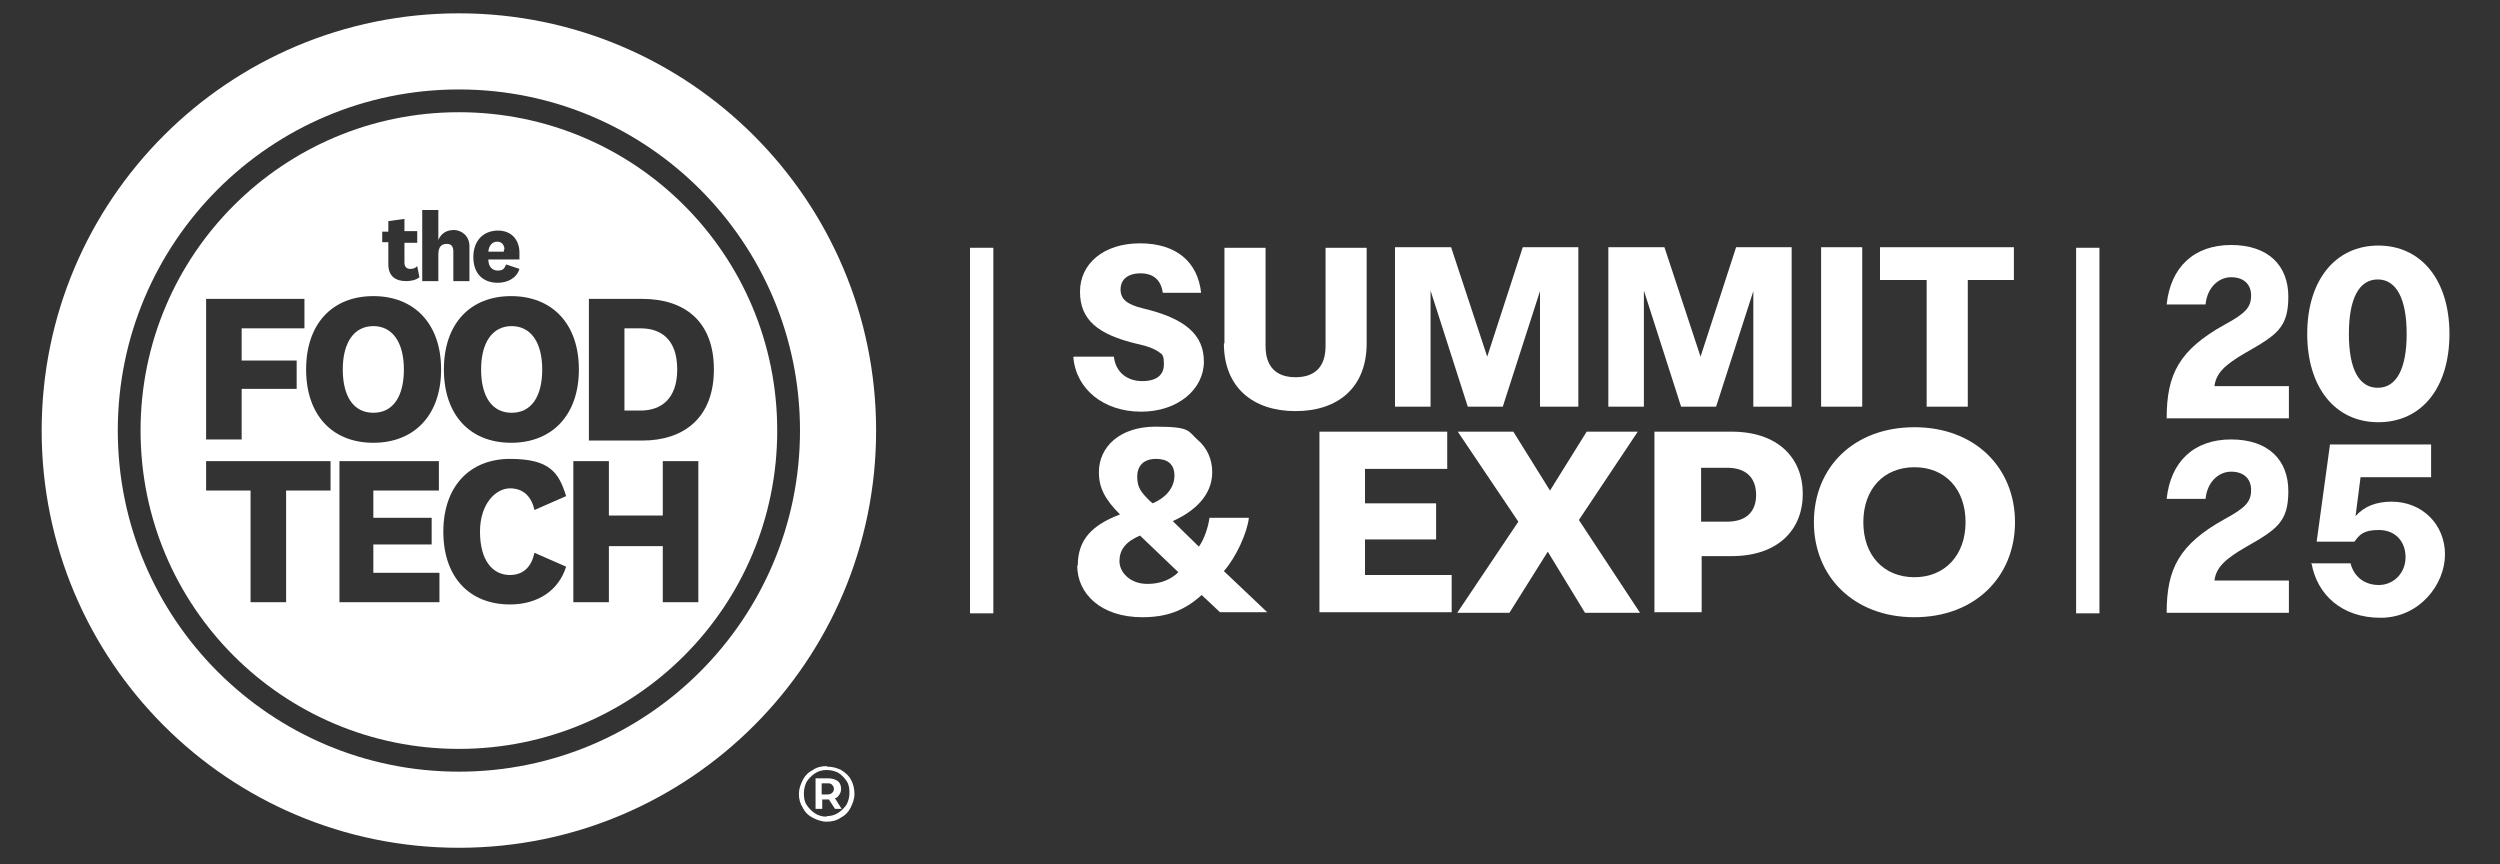 <?xml version="1.0" encoding="UTF-8"?>
<svg id="Layer_1" xmlns="http://www.w3.org/2000/svg" version="1.1" viewBox="0 0 450 155.6">
  <rect x="0" y="0" width="450" height="155.6" fill="#333333" stroke="none"/>
  <!-- Generator: Adobe Illustrator 29.3.0, SVG Export Plug-In . SVG Version: 2.1.0 Build 146)  -->
  <defs>
    <style>
      .st0 {
        fill: #fff;
      }
    </style>
  </defs>
  <g>
    <path class="st0" d="M193.3,64.2h7.2c.3,2.8,2.4,4.4,5.1,4.4s3.9-1.2,3.9-3-.3-1.8-1-2.3-1.9-1-3.8-1.4c-7.2-1.7-10.3-4.4-10.3-9.4s4.2-8.7,10.8-8.7,10.4,3.4,11,8.9h-6.9c-.3-2.2-1.6-3.5-4-3.5s-3.6,1.2-3.6,2.9,1.1,2.7,4,3.4c7.6,1.8,11,4.7,11,9.6s-4.6,9-11.3,9-11.7-4-12.2-9.8Z"/>
    <path class="st0" d="M220.4,61.8v-17.2h7.4v17.7c0,3.7,1.9,5.6,5.4,5.6s5.4-1.9,5.4-5.6v-17.7h7.4v17.2c0,8-5.2,12.2-12.8,12.2s-12.9-4.2-12.9-12.2Z"/>
    <path class="st0" d="M251.1,73.2v-28.7h10.1l6.5,19.7,6.4-19.7h10v28.7h-6.9v-20.8l-6.7,20.8h-6.3l-6.7-20.9v20.9h-6.5Z"/>
    <path class="st0" d="M289.5,73.2v-28.7h10.1l6.5,19.7,6.4-19.7h10v28.7h-6.9v-20.8l-6.7,20.8h-6.3l-6.7-20.9v20.9h-6.5Z"/>
    <path class="st0" d="M327.8,73.2v-28.7h7.4v28.7h-7.4Z"/>
    <path class="st0" d="M346.8,73.2v-22.8h-8.4v-5.9h24.1v5.9h-8.3v22.8h-7.4Z"/>
    <path class="st0" d="M194,101.8c0-4.7,2.6-7.3,7.6-9.2-2.7-2.7-3.8-4.8-3.8-7.6,0-4.6,3.8-8.2,10.2-8.2s5.8.8,7.5,2.3c1.8,1.5,2.7,3.6,2.7,5.9,0,4.1-3.1,7-7.1,8.8l4.7,4.6c1-1.4,1.7-3.6,1.9-5.2h7.1c-.3,2.7-2.3,7.1-4.5,9.6l7.8,7.4h-8.5l-3.3-3.1c-3.2,2.9-6.4,4-10.7,4-7.4,0-11.7-4.2-11.7-9.3ZM206.6,105.1c2.3,0,4.2-.8,5.5-2.1l-6.9-6.6c-2.6,1.1-3.7,2.6-3.7,4.6s1.9,4.1,5,4.1ZM207.5,90.6c2.5-1.1,3.9-2.9,3.9-5s-1.3-3-3.3-3c-2.2,0-3.4,1.2-3.4,3.2s.7,2.8,2.3,4.4l.5.4Z"/>
    <path class="st0" d="M237.5,110.3v-32.6h23v6.7h-14.8v6.2h12.8v6.5h-12.8v6.4h15.6v6.7h-23.8Z"/>
    <path class="st0" d="M262.3,110.3l11-16.4-10.9-16.2h10l6.6,10.6,6.6-10.6h9.2l-10.6,15.9,11,16.7h-9.9l-6.7-11-6.9,11h-9.3Z"/>
    <path class="st0" d="M297.8,110.3v-32.6h13.9c8.3,0,12.8,4.7,12.8,11.2s-4.5,11.2-12.8,11.2h-5.4v10.1h-8.4ZM306.2,93.9h4.7c3.3,0,5.2-1.7,5.2-4.8s-1.8-4.9-5.2-4.9h-4.7v9.7Z"/>
    <path class="st0" d="M326.5,94c0-9.9,7.2-17.1,18.1-17.1s18.1,7.3,18.1,17.1-7.2,17.1-18.1,17.1-18.1-7.3-18.1-17.1ZM353.8,94c0-6-3.7-9.9-9.2-9.9s-9.2,3.9-9.2,9.9,3.7,9.9,9.2,9.9,9.2-4,9.2-9.9Z"/>
  </g>
  <rect class="st0" x="174.6" y="44.6" width="4.2" height="65.8" transform="translate(353.4 155) rotate(-180)"/>
  <rect class="st0" x="373.7" y="44.6" width="4.2" height="65.8"/>
  <path class="st0" d="M390,75.3c0-7.9,2.2-12.3,10.5-16.9,3.7-2,4.7-3.1,4.7-5.2s-1.4-3.3-3.6-3.3-4.3,1.8-4.6,4.9h-7c.7-6.7,4.9-10.7,11.6-10.7s10.3,3.7,10.3,9.3-2.1,6.9-7.7,10.1c-3.8,2.2-5.3,3.7-5.6,6h13.4v5.8h-21.9Z"/>
  <path class="st0" d="M415.3,60.1c0-9.7,5.1-15.9,12.8-15.9s12.8,6.2,12.8,15.9-5,15.9-12.8,15.9-12.8-6.3-12.8-15.9ZM433.2,60.1c0-6.4-1.9-9.8-5.2-9.8s-5.2,3.3-5.2,9.8,1.9,9.7,5.2,9.7,5.2-3.3,5.2-9.7Z"/>
  <path class="st0" d="M390,110.3c0-7.9,2.2-12.3,10.5-16.9,3.7-2,4.7-3.1,4.7-5.2s-1.4-3.3-3.6-3.3-4.3,1.8-4.6,4.9h-7c.7-6.7,4.9-10.7,11.6-10.7s10.3,3.7,10.3,9.3-2.1,6.9-7.7,10.1c-3.8,2.2-5.3,3.7-5.6,6h13.4v5.8h-21.9Z"/>
  <path class="st0" d="M415.9,101.4h7.2c.6,2.4,2.5,3.9,5.1,3.9s4.8-2.1,4.8-5-1.9-4.9-4.8-4.9-3.5.9-4.4,2.1h-6.8l2.4-17.5h18.2v5.9h-12.7l-.9,7c1.6-1.8,3.8-2.6,6.5-2.6,5.5,0,9.6,4.1,9.6,9.5s-4.6,11.4-11.6,11.4-11.4-4.2-12.4-9.7Z"/>
  <g>
    <g>
      <path class="st0" d="M82.6,2.4C41.1,2.4,7.5,36,7.5,77.5s33.6,75.1,75.1,75.1,75.1-33.6,75.1-75.1S124,2.4,82.6,2.4ZM82.6,138.9c-33.9,0-61.4-27.5-61.4-61.4s27.5-61.4,61.4-61.4,61.4,27.5,61.4,61.4-27.5,61.4-61.4,61.4Z"/>
      <g>
        <path class="st0" d="M86.6,66.5c0,4.8,1.9,7.8,5.5,7.8s5.5-3,5.5-7.8-2-7.8-5.5-7.8-5.5,3-5.5,7.8Z"/>
        <path class="st0" d="M67.2,58.7c-3.5,0-5.5,3-5.5,7.8s1.9,7.8,5.5,7.8,5.5-3,5.5-7.8-2-7.8-5.5-7.8Z"/>
        <path class="st0" d="M121.9,66.5c0-5.4-2.9-7.4-6.6-7.4h-2.9v14.8h2.9c3.7,0,6.6-2.1,6.6-7.4Z"/>
        <path class="st0" d="M90.8,44.9c0-.7-.4-1.4-1.3-1.4s-1.5.7-1.6,1.8h2.8c0-.1,0-.3,0-.4Z"/>
        <path class="st0" d="M82.6,20.2c-31.6,0-57.3,25.6-57.3,57.3s25.6,57.3,57.3,57.3,57.3-25.6,57.3-57.3-25.6-57.3-57.3-57.3ZM106,53.8h9.6c7.6,0,12.9,4,12.9,12.7s-5.4,12.8-12.9,12.8h-9.6v-25.5ZM104.2,66.5c0,8.2-4.8,13.2-12.2,13.2s-12.1-5-12.1-13.2,4.7-13.2,12.1-13.2,12.2,5,12.2,13.2ZM89.6,41.5c2.6,0,3.9,1.8,3.9,4s0,.9-.2,1.2h-5.4c0,1.3.7,2,1.7,2s1.2-.4,1.5-1.1l2.4.8c-.5,1.7-2.2,2.5-3.9,2.5-2.7,0-4.4-1.7-4.4-4.6s1.7-4.8,4.5-4.8ZM68.7,41.7h1.2v-1.9l2.9-.4v2.2h2.3v2.1h-2.3v3.6c0,.7.4,1.1,1,1.1s.9-.1,1.3-.5l.4,2c-.6.5-1.5.7-2.4.7-1.9,0-3.2-.9-3.2-3v-4h-1.1v-2.1ZM37.1,53.8h17.7v5.3h-11.3v5.8h9.9v5.1h-9.9v9.1h-6.4v-25.5ZM59.5,88.3h-8v20.1h-6.4v-20.1h-8v-5.3h22.4v5.3ZM79.1,108.4h-18v-25.4h17.9v5.3h-11.8v4.9h10.5v4.8h-10.5v5.1h11.9v5.3ZM67.2,79.7c-7.4,0-12.1-5-12.1-13.2s4.7-13.2,12.1-13.2,12.2,5,12.2,13.2-4.8,13.2-12.2,13.2ZM78.9,45.8v4.8h-2.9v-12.8h2.9v5.4c.5-1.2,1.5-1.8,2.8-1.8s2.8,1,2.8,2.9v6.3h-2.9v-5.3c0-.9-.3-1.4-1.2-1.4s-1.5.5-1.5,1.9ZM91.8,103.5c2.5,0,3.9-1.6,4.4-4l5.7,2.5c-1.3,4.2-5,6.8-10.1,6.8-7.3,0-12-4.9-12-13.1s4.8-13.1,12-13.1,8.8,2.5,10.1,6.7l-5.7,2.5c-.5-2.3-1.9-3.9-4.4-3.9s-5.4,2.7-5.4,7.8,2.2,7.8,5.4,7.8ZM125.7,108.4h-6.4v-10.1h-9.7v10.1h-6.4v-25.4h6.4v9.8h9.7v-9.8h6.4v25.4Z"/>
      </g>
    </g>
    <path class="st0" d="M147.9,143v-2h1c.4,0,.7,0,.9.3.2.2.3.4.3.7s-.1.5-.3.7c-.2.2-.5.3-.9.3h-1ZM151.4,142c0-.6-.2-1.1-.6-1.4-.4-.3-1-.5-1.7-.5h-2.3v5.5h1.2v-1.7h1.2l1.1,1.7h1.2l-1.2-1.9c.4-.1.6-.4.8-.7.2-.3.3-.6.3-1.1M148.8,147c-.8,0-1.5-.2-2.1-.6s-1.1-.9-1.5-1.5c-.4-.6-.5-1.3-.5-2.1s.2-1.5.5-2.1c.4-.6.9-1.1,1.5-1.5.6-.4,1.3-.6,2.1-.6s1.5.2,2.1.5c.6.4,1.1.9,1.5,1.5.4.6.5,1.3.5,2.1s-.2,1.5-.5,2.1c-.4.6-.9,1.1-1.5,1.5-.6.4-1.3.6-2.1.6M148.8,137.9c-.9,0-1.8.2-2.5.7-.8.4-1.4,1-1.8,1.8-.4.8-.7,1.6-.7,2.5s.2,1.7.7,2.5c.4.8,1,1.4,1.8,1.8.8.4,1.6.7,2.5.7s1.8-.2,2.5-.7c.8-.4,1.4-1,1.8-1.8.4-.8.7-1.6.7-2.5s-.2-1.8-.6-2.5c-.4-.8-1-1.3-1.8-1.8-.8-.4-1.6-.6-2.5-.6"/>
  </g>
</svg>